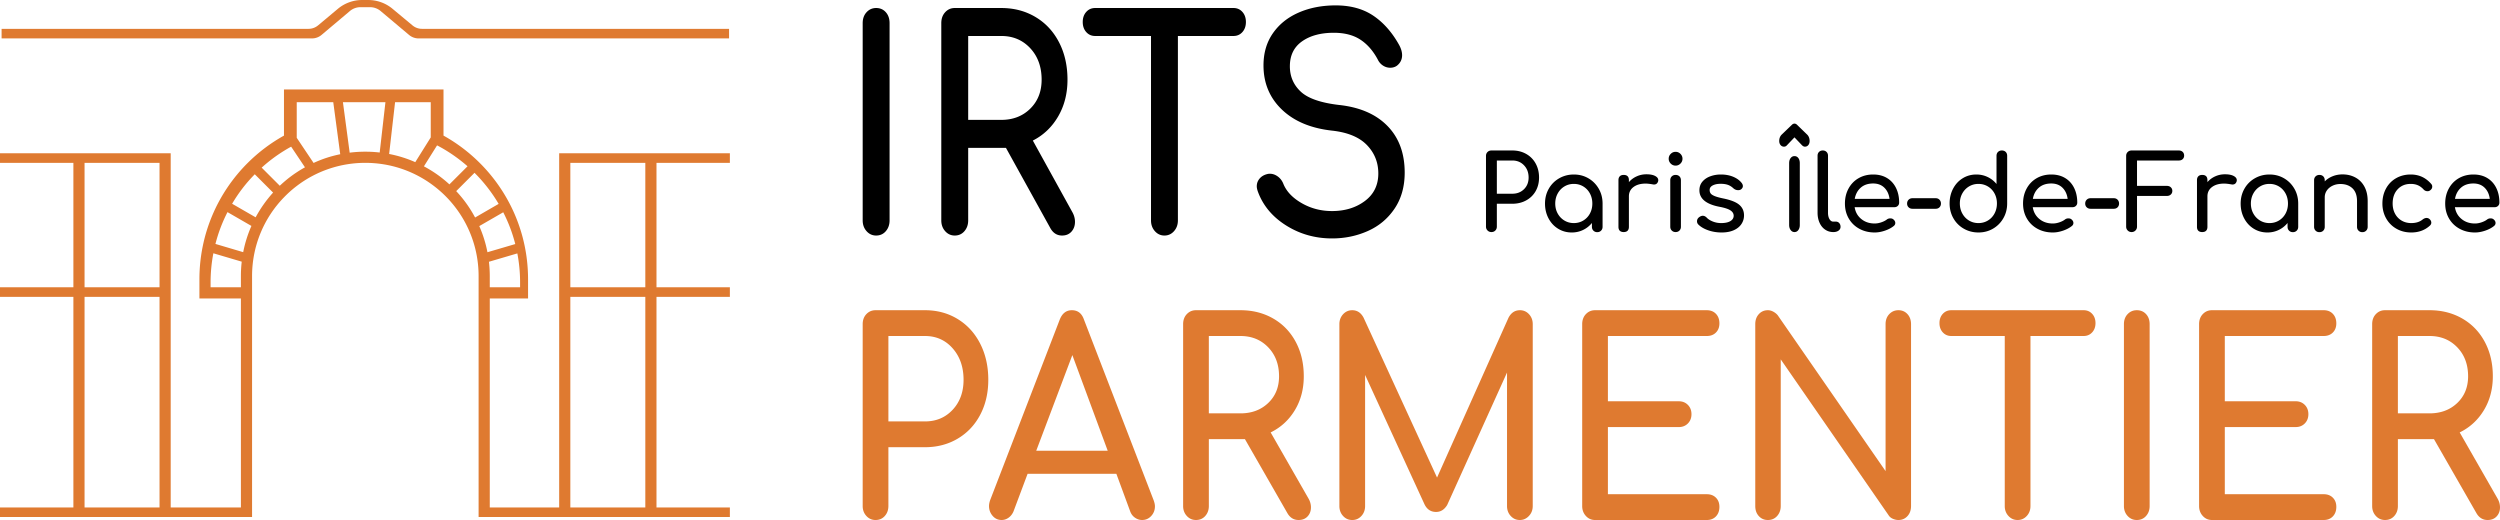 <svg xmlns="http://www.w3.org/2000/svg" width="1393.418" height="289.828"><path d="M179.212 19.47l15.806-13.318a9.138 9.138 0 0 1 5.889-2.15h5.351c2.15 0 4.23.76 5.88 2.14l15.858 13.334a8.25 8.25 0 0 0 5.31 1.936h173.052v-5.34H235.192a8.251 8.251 0 0 1-5.277-1.909l-11.13-9.262A21.173 21.173 0 0 0 205.263.004L201.907 0a21.173 21.173 0 0 0-13.605 4.93l-11.026 9.22a8.251 8.251 0 0 1-5.293 1.922H.888v5.34h173.008a8.251 8.251 0 0 0 5.316-1.942zm1011.762 153.432c-2.022 0-3.72.724-5.099 2.17-1.378 1.45-2.067 3.32-2.067 5.614v101.356c0 2.197.689 4.042 2.067 5.54 1.378 1.497 3.077 2.246 5.1 2.246 2.111 0 3.834-.75 5.167-2.246 1.331-1.498 1.998-3.343 1.998-5.54V180.686c0-2.294-.667-4.165-1.998-5.613-1.333-1.447-3.056-2.171-5.168-2.171zm104.185 14.372c2.112 0 3.811-.648 5.099-1.946 1.285-1.296 1.929-2.994 1.929-5.09 0-2.195-.644-3.968-1.93-5.316-1.287-1.347-2.986-2.02-5.098-2.02h-62.292c-2.023 0-3.721.724-5.1 2.17-1.377 1.45-2.067 3.32-2.067 5.614v101.356c0 2.197.69 4.042 2.068 5.54 1.378 1.497 3.076 2.246 5.099 2.246h62.292c2.112 0 3.811-.674 5.099-2.021 1.285-1.348 1.929-3.12 1.929-5.315 0-2.096-.644-3.792-1.93-5.09-1.287-1.297-2.986-1.947-5.098-1.947h-55.126v-37.428h39.552c2.02 0 3.698-.674 5.03-2.021 1.331-1.348 1.999-3.069 1.999-5.166 0-2.095-.668-3.817-1.998-5.165-1.333-1.347-3.01-2.02-5.03-2.02h-39.553v-36.381h55.126zm-133.815-14.372h-73.73c-1.929 0-3.513.673-4.754 2.02-1.24 1.348-1.86 3.07-1.86 5.166s.62 3.818 1.86 5.165c1.24 1.347 2.825 2.02 4.754 2.02h29.768v94.77c0 2.196.69 4.041 2.068 5.539 1.378 1.497 3.076 2.246 5.098 2.246 2.02 0 3.72-.75 5.1-2.246 1.377-1.498 2.066-3.343 2.066-5.54v-94.768h29.63c1.93 0 3.515-.674 4.755-2.021 1.24-1.347 1.861-3.07 1.861-5.165s-.62-3.818-1.861-5.166c-1.24-1.347-2.826-2.02-4.755-2.02zM311.663 282.835h-38.68V166.351h21.34v-10.67c0-34.448-19.028-64.45-47.127-80.1V49.866h-88.92v25.715a92.228 92.228 0 0 0-20.308 15.33c-16.575 16.575-26.819 39.48-26.819 64.77v10.67h23.12v116.484H95.143V85.434H0v5.335h40.903v69.357H0v5.335h40.903v117.374H0v5.335h140.493V153.902c0-17.055 6.758-32.563 17.784-43.909a61.543 61.543 0 0 1 7.113-6.33 62.855 62.855 0 0 1 38.236-12.894c13.569 0 26.16 4.286 36.457 11.595a64.109 64.109 0 0 1 7.113 5.85c12.058 11.507 19.563 27.708 19.563 45.688V288.17h140.048v-5.335h-40.903V165.461h40.903v-5.335h-40.903V90.77h40.903v-5.335h-95.144v197.401zm-222.744 0H47.127V165.461H88.92v117.374zm0-122.709H47.127V90.77H88.92v69.357zm45.35-6.224v6.224h-16.895v-2.667c0-5.567.533-11.026 1.547-16.29l15.81 4.677a70.777 70.777 0 0 0-.463 8.056zm1.28-13.356l-15.472-4.588a84.788 84.788 0 0 1 6.722-17.73l13.338 7.7a68.89 68.89 0 0 0-4.588 14.618zm6.936-19.42l-13.107-7.558a83.618 83.618 0 0 1 12.626-16.432l10.208 10.208a70.101 70.101 0 0 0-9.727 13.782zm22.905-25.093a65.555 65.555 0 0 0-7.113 5.388 52.05 52.05 0 0 0-2.33 2.117l-10.101-10.101a85.124 85.124 0 0 1 12.43-9.355 68.88 68.88 0 0 1 4.002-2.33l7.7 11.507a66.931 66.931 0 0 0-4.588 2.774zm9.39-5.21l-9.39-14.015V56.98h20.363l3.877 28.987a66.64 66.64 0 0 0-14.85 4.855zm36.848-5.816a70.045 70.045 0 0 0-8.002-.462c-2.97 0-5.869.177-8.732.55L191.14 56.98h23.689l-3.202 28.027zm5.265.818L220.2 56.98h19.883v19.615l-8.625 13.783a67.035 67.035 0 0 0-14.565-4.553zm30.303 14.103a66.636 66.636 0 0 0-7.113-5.033 72.813 72.813 0 0 0-3.806-2.188l7.327-11.684c1.21.623 2.419 1.28 3.592 1.974a87.497 87.497 0 0 1 13.392 9.675l-10.102 10.101a61.736 61.736 0 0 0-3.29-2.845zm17.606 21.305a68.624 68.624 0 0 0-10.528-14.708l10.208-10.207a86.117 86.117 0 0 1 13.445 17.321l-13.125 7.594zm2.33 4.784l13.356-7.7a84.214 84.214 0 0 1 6.704 17.712l-15.507 4.553a67.653 67.653 0 0 0-4.553-14.565zm21.216 15.223a85.442 85.442 0 0 1 1.53 16.219v2.667h-16.895v-6.224c0-2.703-.16-5.371-.462-8.003l15.827-4.66zm29.54-50.471h41.791v69.357h-41.792V90.77zm0 74.692h41.791v117.374h-41.792V165.461zm1074.153 112.39l-21.086-36.83c5.696-2.793 10.199-6.936 13.506-12.427 3.307-5.487 4.96-11.775 4.96-18.863 0-7.186-1.493-13.572-4.477-19.164-2.987-5.588-7.167-9.93-12.542-13.024-5.374-3.093-11.462-4.641-18.26-4.641h-24.806c-2.023 0-3.721.724-5.1 2.17-1.378 1.45-2.067 3.32-2.067 5.614v101.356c0 2.197.69 4.042 2.068 5.54 1.378 1.497 3.076 2.246 5.099 2.246 2.112 0 3.835-.75 5.167-2.246 1.332-1.498 1.998-3.343 1.998-5.54v-37.278h20.122l23.703 41.32c1.47 2.497 3.536 3.744 6.202 3.744 2.112 0 3.79-.674 5.03-2.021 1.24-1.348 1.86-3.018 1.86-5.016 0-1.696-.46-3.343-1.377-4.94zm-37.9-47.46h-17.64v-43.117h17.64c6.248 0 11.392 2.096 15.436 6.288 4.042 4.192 6.064 9.582 6.064 16.169 0 6.09-2.022 11.056-6.064 14.896-4.044 3.844-9.188 5.765-15.435 5.765zm-296.016-57.49c-2.022 0-3.722.725-5.1 2.172-1.378 1.448-2.067 3.319-2.067 5.613v81.894l-60.086-86.834c-.645-.797-1.47-1.47-2.481-2.02-1.012-.548-2.022-.824-3.032-.824-2.022 0-3.7.724-5.03 2.17-1.333 1.45-1.998 3.32-1.998 5.614v101.356c0 2.298.665 4.17 1.998 5.615 1.33 1.447 3.008 2.17 5.03 2.17 2.112 0 3.835-.748 5.168-2.245 1.33-1.498 1.998-3.343 1.998-5.54V200.3l60.087 86.833c.551.9 1.355 1.573 2.411 2.022 1.056.45 2.09.674 3.102.674 2.019 0 3.697-.724 5.03-2.171 1.33-1.446 1.998-3.317 1.998-5.615V180.686c0-2.294-.668-4.165-1.998-5.613-1.333-1.447-3.011-2.171-5.03-2.171zm-524.305 4.94c-5.375-3.293-11.462-4.94-18.26-4.94h-27.562c-2.022 0-3.721.725-5.1 2.172-1.378 1.448-2.067 3.319-2.067 5.613v101.356c0 2.197.69 4.042 2.067 5.54 1.379 1.497 3.078 2.246 5.1 2.246 2.112 0 3.834-.75 5.167-2.246 1.331-1.498 1.999-3.343 1.999-5.54v-32.787h20.396c6.798 0 12.885-1.595 18.26-4.79 5.375-3.194 9.555-7.636 12.541-13.326 2.985-5.688 4.48-12.175 4.48-19.461 0-7.487-1.495-14.172-4.48-20.062-2.986-5.888-7.166-10.48-12.54-13.774zm-2.825 50.53c-4.044 4.34-9.188 6.512-15.435 6.512h-20.396v-47.61h20.396c6.247 0 11.39 2.298 15.435 6.888 4.042 4.591 6.064 10.431 6.064 17.517 0 6.788-2.022 12.35-6.064 16.692zm177.224 12.65c5.696-2.793 10.198-6.936 13.506-12.427 3.307-5.487 4.961-11.775 4.961-18.863 0-7.186-1.494-13.572-4.479-19.164-2.986-5.588-7.166-9.93-12.54-13.024-5.375-3.093-11.463-4.641-18.261-4.641H666.6c-2.022 0-3.721.724-5.1 2.17-1.378 1.45-2.067 3.32-2.067 5.614v101.356c0 2.197.69 4.042 2.068 5.54 1.378 1.497 3.077 2.246 5.099 2.246 2.112 0 3.835-.75 5.168-2.246 1.33-1.498 1.998-3.343 1.998-5.54v-37.278h20.12l23.705 41.32c1.468 2.497 3.535 3.744 6.201 3.744 2.112 0 3.79-.674 5.03-2.021 1.24-1.348 1.86-3.018 1.86-5.016 0-1.696-.46-3.343-1.377-4.94l-21.086-36.83zm-16.813-10.63h-17.64v-43.117h17.64c6.247 0 11.391 2.096 15.435 6.288 4.042 4.192 6.064 9.582 6.064 16.169 0 6.09-2.022 11.056-6.064 14.896-4.044 3.844-9.188 5.765-15.435 5.765zm-87.234-52.249c-1.195-3.493-3.445-5.24-6.753-5.24-3.124 0-5.374 1.747-6.752 5.24L551.94 278.6c-.46 1.299-.69 2.447-.69 3.443 0 2.097.666 3.919 2 5.465 1.33 1.549 3.008 2.32 5.03 2.32 1.377 0 2.663-.422 3.858-1.272 1.193-.847 2.113-2.021 2.756-3.518l7.856-20.96h49.475l7.717 20.96c.551 1.497 1.447 2.671 2.688 3.518 1.24.85 2.55 1.273 3.927 1.273 2.02 0 3.721-.75 5.1-2.246 1.378-1.498 2.067-3.294 2.067-5.39 0-.898-.23-1.995-.69-3.293l-38.863-100.757zm-26.598 73.06l20.12-53.299 19.708 53.299h-39.828zm269.56-78.3c-2.757 0-4.87 1.399-6.34 4.191l-39.828 89.08-40.93-89.08c-1.47-2.792-3.583-4.191-6.34-4.191-2.022 0-3.72.748-5.099 2.246-1.378 1.497-2.067 3.345-2.067 5.538v101.356c0 2.197.69 4.042 2.067 5.54 1.379 1.497 3.077 2.246 5.1 2.246 2.02 0 3.72-.75 5.098-2.246 1.379-1.498 2.068-3.343 2.068-5.54v-73.06l32.937 71.713c1.379 3.095 3.583 4.64 6.615 4.64 2.57 0 4.638-1.294 6.202-3.891l33.35-73.809v74.407c0 2.197.69 4.042 2.067 5.54 1.379 1.497 3.078 2.246 5.1 2.246 1.929 0 3.605-.75 5.03-2.246 1.424-1.498 2.136-3.343 2.136-5.54V180.686c0-2.193-.689-4.041-2.067-5.538-1.378-1.498-3.08-2.246-5.1-2.246zm104.186 14.372c2.112 0 3.811-.648 5.1-1.946 1.284-1.296 1.928-2.994 1.928-5.09 0-2.195-.644-3.968-1.929-5.316-1.288-1.347-2.987-2.02-5.1-2.02h-62.29c-2.023 0-3.722.724-5.1 2.17-1.378 1.45-2.067 3.32-2.067 5.614v101.356c0 2.197.689 4.042 2.067 5.54 1.378 1.497 3.077 2.246 5.1 2.246h62.29c2.113 0 3.812-.674 5.1-2.021 1.285-1.348 1.93-3.12 1.93-5.315 0-2.096-.645-3.792-1.93-5.09-1.288-1.297-2.987-1.947-5.1-1.947h-55.125v-37.428h39.553c2.02 0 3.697-.674 5.03-2.021 1.33-1.348 1.998-3.069 1.998-5.166 0-2.095-.668-3.817-1.998-5.165-1.333-1.347-3.01-2.02-5.03-2.02h-39.553v-36.381h55.126z" fill="#df7a30"></path><path d="M1078.903 110.478h-12.986c-.853 0-1.562.283-2.125.845-.563.563-.844 1.272-.844 2.125 0 .855.281 1.553.844 2.096.563.544 1.272.816 2.125.816h12.986c.852 0 1.552-.272 2.096-.816.543-.543.815-1.241.815-2.096 0-.853-.272-1.562-.815-2.125-.544-.562-1.244-.845-2.096-.845zm99.275 0h-12.985c-.854 0-1.563.283-2.125.845-.564.563-.845 1.272-.845 2.125 0 .855.281 1.553.845 2.096.562.544 1.271.816 2.125.816h12.985c.853 0 1.552-.272 2.096-.816.543-.543.815-1.241.815-2.096 0-.853-.272-1.562-.815-2.125-.544-.562-1.243-.845-2.096-.845zm-208.768 3.669c-1.767-1.514-4.766-2.697-8.996-3.552-2.06-.427-3.63-.863-4.717-1.31-1.087-.446-1.825-.932-2.213-1.455-.388-.525-.582-1.174-.582-1.951 0-1.087.572-1.93 1.718-2.533 1.144-.601 2.61-.903 4.396-.903 1.552 0 2.872.185 3.959.554 1.087.369 2.115 1 3.086 1.892.815.738 1.728 1.106 2.737 1.106.66 0 1.202-.154 1.63-.466.66-.543.99-1.144.99-1.804 0-.621-.253-1.243-.756-1.864-1.165-1.436-2.748-2.562-4.747-3.377-1.999-.815-4.26-1.223-6.783-1.223-2.057 0-3.998.33-5.822.99-1.825.66-3.3 1.65-4.426 2.97-1.126 1.32-1.688 2.93-1.688 4.833 0 4.697 3.726 7.764 11.18 9.2 2.871.543 4.91 1.213 6.113 2.008 1.203.796 1.805 1.796 1.805 2.999 0 1.242-.611 2.233-1.834 2.97-1.222.737-2.94 1.106-5.153 1.106-1.67 0-3.241-.3-4.717-.903-1.475-.601-2.582-1.31-3.318-2.125-.7-.699-1.437-1.048-2.213-1.048-.621 0-1.3.272-2.038.815-.776.582-1.164 1.339-1.164 2.27 0 .7.252 1.302.757 1.806 1.319 1.32 3.144 2.387 5.473 3.202 2.328.815 4.813 1.223 7.452 1.223s4.9-.416 6.785-1.252c1.882-.834 3.308-1.98 4.279-3.435.97-1.456 1.456-3.076 1.456-4.862 0-2.406-.884-4.367-2.65-5.881zm-35.49-29.521c-1.048 0-1.95.378-2.707 1.135-.757.758-1.135 1.66-1.135 2.708 0 1.048.378 1.95 1.135 2.708.757.757 1.66 1.135 2.707 1.135 1.05 0 1.952-.378 2.708-1.135.757-.758 1.135-1.66 1.135-2.708 0-1.048-.378-1.95-1.135-2.708-.756-.757-1.659-1.135-2.708-1.135zM687.512 4.467h-77.11c-2.018 0-3.676.731-4.973 2.192-1.297 1.462-1.946 3.33-1.946 5.602 0 2.274.649 4.14 1.946 5.602 1.297 1.462 2.955 2.192 4.972 2.192h31.133v102.78c0 2.382.72 4.384 2.162 6.007s3.218 2.436 5.333 2.436c2.112 0 3.891-.812 5.333-2.436s2.161-3.625 2.161-6.007V20.055h30.989c2.018 0 3.675-.73 4.972-2.192 1.298-1.461 1.946-3.328 1.946-5.602 0-2.273-.648-4.14-1.946-5.602-1.297-1.46-2.954-2.192-4.972-2.192zM933.92 97.494c-.854 0-1.562.272-2.125.816-.563.543-.844 1.261-.844 2.154v25.91c0 .855.28 1.563.844 2.126.563.563 1.27.844 2.125.844.893 0 1.61-.281 2.155-.844.544-.563.815-1.271.815-2.126v-25.91c0-.893-.271-1.61-.815-2.154-.544-.544-1.262-.816-2.155-.816zm-11.412.583c-1.164-.621-2.775-.932-4.833-.932-1.941 0-3.765.388-5.472 1.165-1.71.776-3.145 1.843-4.309 3.202v-1.107c0-1.94-.97-2.91-2.912-2.91-.932 0-1.65.252-2.154.756-.505.505-.757 1.223-.757 2.154v26.028c0 .97.252 1.698.757 2.183.503.486 1.222.728 2.154.728.97 0 1.698-.252 2.183-.757.486-.504.729-1.222.729-2.154v-17.002c0-2.174.853-3.902 2.562-5.183 1.708-1.28 3.96-1.92 6.754-1.92.97 0 2.232.135 3.785.406.387.079.678.117.873.117 1.203 0 1.98-.62 2.329-1.863.039-.117.058-.31.058-.583 0-.931-.582-1.707-1.747-2.328zm-175.903-39.54c-10.378-1.19-17.584-3.68-21.62-7.47-4.035-3.788-6.053-8.496-6.053-14.125 0-6.062 2.256-10.69 6.774-13.883 4.516-3.191 10.425-4.79 17.728-4.79 5.957 0 10.882 1.273 14.773 3.816 3.892 2.544 7.135 6.25 9.73 11.122.67 1.408 1.632 2.517 2.882 3.329 1.248.811 2.595 1.217 4.036 1.217s2.688-.378 3.747-1.137c1.922-1.514 2.883-3.462 2.883-5.845 0-1.839-.576-3.787-1.729-5.845-3.942-7.035-8.745-12.446-14.414-16.237-5.67-3.788-12.636-5.683-20.899-5.683-7.591 0-14.438 1.327-20.539 3.978-6.103 2.654-10.907 6.495-14.413 11.529-3.509 5.033-5.26 11.015-5.26 17.941 0 9.851 3.41 18.051 10.233 24.6 6.821 6.55 16.19 10.472 28.105 11.771 8.648.974 15.085 3.653 19.314 8.037 4.227 4.384 6.342 9.662 6.342 15.831 0 6.495-2.5 11.61-7.495 15.344-4.997 3.735-11.098 5.602-18.305 5.602-6.15 0-11.771-1.461-16.863-4.384-5.094-2.922-8.504-6.495-10.233-10.716-.674-1.73-1.707-3.11-3.1-4.14-1.393-1.028-2.86-1.543-4.395-1.543-.673 0-1.153.055-1.441.162-1.827.434-3.269 1.274-4.325 2.517-1.058 1.246-1.585 2.68-1.585 4.302 0 .868.239 1.95.72 3.248 2.883 7.687 8.144 13.91 15.783 18.673 7.639 4.764 16.118 7.144 25.44 7.144 7.11 0 13.764-1.38 19.962-4.14 6.197-2.76 11.17-6.927 14.917-12.503 3.748-5.574 5.621-12.259 5.621-20.053 0-10.716-3.17-19.347-9.512-25.898-6.342-6.548-15.278-10.473-26.81-11.771zM488.326 4.467c-2.115 0-3.891.787-5.333 2.355-1.441 1.57-2.162 3.6-2.162 6.089v109.924c0 2.382.72 4.384 2.162 6.007s3.218 2.436 5.333 2.436c2.21 0 4.01-.812 5.405-2.436 1.391-1.623 2.09-3.625 2.09-6.007V12.911c0-2.49-.699-4.518-2.09-6.089-1.394-1.568-3.196-2.355-5.405-2.355zm87.341 73.879c5.957-3.03 10.666-7.523 14.125-13.477 3.46-5.952 5.19-12.771 5.19-20.459 0-7.794-1.564-14.72-4.685-20.783-3.124-6.061-7.495-10.77-13.116-14.126-5.621-3.354-11.988-5.034-19.098-5.034H532.14c-2.115 0-3.892.787-5.333 2.355-1.441 1.57-2.162 3.6-2.162 6.089v109.924c0 2.382.72 4.384 2.162 6.007s3.218 2.436 5.333 2.436c2.21 0 4.01-.812 5.405-2.436 1.391-1.623 2.09-3.625 2.09-6.007v-40.43h21.043l24.79 44.814c1.536 2.707 3.698 4.059 6.487 4.059 2.209 0 3.963-.73 5.26-2.192 1.298-1.462 1.946-3.273 1.946-5.44 0-1.838-.482-3.625-1.441-5.357l-22.053-39.943zm-17.584-11.529h-18.448V20.055h18.448c6.534 0 11.914 2.273 16.143 6.82 4.228 4.546 6.342 10.391 6.342 17.535 0 6.604-2.114 11.99-6.342 16.156-4.229 4.168-9.61 6.251-16.143 6.251zM850.628 85.79c-2.27-1.28-4.842-1.92-7.714-1.92h-11.646c-.854 0-1.572.28-2.154.843-.582.563-.874 1.291-.874 2.184v39.42c0 .854.292 1.572.874 2.154.582.582 1.3.873 2.154.873.893 0 1.62-.29 2.184-.873.562-.582.843-1.3.843-2.155v-12.751h8.619c2.872 0 5.444-.62 7.714-1.863 2.27-1.243 4.037-2.97 5.3-5.183 1.26-2.212 1.892-4.735 1.892-7.57 0-2.91-.632-5.51-1.893-7.802a13.533 13.533 0 0 0-5.299-5.357zm-1.193 19.652c-1.709 1.689-3.883 2.533-6.521 2.533h-8.619V89.46h8.619c2.638 0 4.812.893 6.521 2.678 1.707 1.786 2.562 4.057 2.562 6.813 0 2.64-.855 4.803-2.562 6.492zm35.896-6.055c-2.426-1.417-5.134-2.126-8.123-2.126-2.989 0-5.715.71-8.18 2.126a15.316 15.316 0 0 0-5.794 5.822c-1.398 2.466-2.096 5.211-2.096 8.24s.65 5.774 1.95 8.238c1.3 2.466 3.086 4.396 5.358 5.794 2.27 1.397 4.803 2.096 7.598 2.096 2.25 0 4.347-.466 6.288-1.397a14.273 14.273 0 0 0 4.95-3.902v2.155c0 .854.28 1.563.844 2.125.562.564 1.27.844 2.125.844.854 0 1.562-.28 2.125-.844.563-.562.845-1.27.845-2.125v-12.985c0-3.028-.709-5.773-2.126-8.24-1.417-2.463-3.339-4.404-5.764-5.821zm.844 19.622c-.893 1.65-2.125 2.95-3.697 3.901-1.572.952-3.33 1.427-5.27 1.427-1.941 0-3.697-.475-5.27-1.427-1.571-.95-2.814-2.25-3.726-3.901-.912-1.65-1.368-3.503-1.368-5.56 0-2.058.456-3.921 1.368-5.59.912-1.67 2.155-2.98 3.727-3.93 1.572-.952 3.328-1.428 5.27-1.428 1.94 0 3.697.476 5.269 1.427 1.572.952 2.804 2.262 3.697 3.93.893 1.67 1.34 3.533 1.34 5.59 0 2.058-.447 3.911-1.34 5.56zm114.006-31.998c-.854 0-1.562.362-2.125 1.084-.563.723-.845 1.677-.845 2.863v34.439c0 1.136.282 2.077.845 2.825.563.748 1.27 1.122 2.125 1.122.893 0 1.61-.374 2.154-1.122.544-.748.816-1.69.816-2.825V90.958c0-1.186-.272-2.14-.816-2.863-.544-.722-1.261-1.084-2.154-1.084zm244.781 11.066c-1.164-.621-2.775-.932-4.833-.932-1.941 0-3.765.388-5.472 1.165-1.71.776-3.145 1.843-4.309 3.202v-1.107c0-1.94-.97-2.91-2.912-2.91-.932 0-1.65.252-2.154.756-.505.505-.757 1.223-.757 2.154v26.028c0 .97.252 1.698.757 2.183.504.486 1.222.728 2.154.728.97 0 1.698-.252 2.184-.757.485-.504.728-1.222.728-2.154v-17.002c0-2.174.853-3.902 2.562-5.183 1.708-1.28 3.96-1.92 6.755-1.92.97 0 2.231.135 3.784.406.387.079.678.117.873.117 1.203 0 1.98-.62 2.329-1.863.039-.117.058-.31.058-.583 0-.931-.582-1.707-1.747-2.328zm67.893.873c-2.135-1.165-4.541-1.747-7.22-1.747-1.941 0-3.765.34-5.473 1.02-1.708.678-3.183 1.64-4.425 2.881v-.64c0-.893-.273-1.61-.816-2.154-.544-.544-1.261-.816-2.154-.816-.854 0-1.563.272-2.125.816-.563.543-.845 1.261-.845 2.154v25.97c0 .853.282 1.562.845 2.124.562.564 1.27.844 2.125.844.893 0 1.61-.28 2.154-.844.543-.562.816-1.27.816-2.125v-16.42c0-1.397.378-2.659 1.136-3.785.756-1.126 1.804-2.018 3.143-2.678 1.34-.66 2.824-.99 4.455-.99 2.794 0 5.036.806 6.725 2.416 1.688 1.611 2.533 3.989 2.533 7.133v14.324c0 .854.281 1.563.844 2.125.562.564 1.271.844 2.126.844.852 0 1.561-.28 2.125-.844.562-.562.843-1.27.843-2.125V112.11c0-3.144-.601-5.832-1.804-8.065-1.203-2.231-2.873-3.93-5.008-5.094zm-39.797.437c-2.427-1.417-5.135-2.126-8.123-2.126-2.99 0-5.716.71-8.18 2.126a15.316 15.316 0 0 0-5.795 5.822c-1.397 2.466-2.095 5.211-2.095 8.24s.65 5.774 1.95 8.238c1.3 2.466 3.086 4.396 5.357 5.794 2.27 1.397 4.804 2.096 7.599 2.096 2.25 0 4.347-.466 6.288-1.397a14.273 14.273 0 0 0 4.95-3.902v2.155c0 .854.28 1.563.844 2.125.562.564 1.27.844 2.125.844.854 0 1.562-.28 2.125-.844.563-.562.845-1.27.845-2.125v-12.985c0-3.028-.71-5.773-2.126-8.24-1.417-2.463-3.34-4.404-5.764-5.821zm.844 19.622c-.894 1.65-2.125 2.95-3.697 3.901-1.573.952-3.33 1.427-5.27 1.427-1.941 0-3.697-.475-5.27-1.427-1.572-.95-2.814-2.25-3.726-3.901-.912-1.65-1.368-3.503-1.368-5.56 0-2.058.456-3.921 1.368-5.59.912-1.67 2.154-2.98 3.727-3.93 1.572-.952 3.328-1.428 5.27-1.428 1.94 0 3.696.476 5.269 1.427 1.572.952 2.803 2.262 3.697 3.93.892 1.67 1.34 3.533 1.34 5.59 0 2.058-.448 3.911-1.34 5.56zm118.432-4.25c.504-.486.757-1.097.757-1.835 0-3.066-.583-5.783-1.747-8.152-1.165-2.367-2.834-4.211-5.008-5.531-2.173-1.32-4.754-1.98-7.744-1.98-3.027 0-5.735.69-8.122 2.067-2.387 1.378-4.25 3.3-5.59 5.765-1.34 2.465-2.008 5.25-2.008 8.355 0 3.106.708 5.881 2.125 8.327 1.417 2.445 3.386 4.358 5.91 5.735 2.522 1.379 5.376 2.067 8.56 2.067 1.783 0 3.658-.33 5.617-.99 1.96-.66 3.601-1.514 4.921-2.562.62-.465.932-1.048.932-1.747 0-.737-.35-1.397-1.049-1.98-.427-.387-1.01-.582-1.746-.582-.738 0-1.379.214-1.922.64-.815.622-1.854 1.146-3.115 1.573-1.262.428-2.475.64-3.639.64-2.95 0-5.444-.834-7.482-2.503-2.038-1.669-3.27-3.862-3.697-6.58h22.126c.776 0 1.417-.242 1.921-.728zm-23.99-3.93c.466-2.601 1.582-4.678 3.349-6.231 1.765-1.552 4.065-2.33 6.9-2.33 2.562 0 4.638.778 6.23 2.33 1.59 1.553 2.562 3.63 2.91 6.23h-19.389zm-24.687-8.328c1.474 0 2.785.244 3.93.728 1.145.486 2.203 1.252 3.173 2.3.62.699 1.378 1.049 2.27 1.049.506 0 .952-.136 1.34-.408.854-.582 1.28-1.3 1.28-2.154a2.18 2.18 0 0 0-.581-1.515c-3.027-3.493-6.832-5.24-11.412-5.24-3.029 0-5.745.69-8.153 2.067-2.407 1.378-4.279 3.3-5.618 5.765-1.34 2.465-2.009 5.25-2.009 8.355 0 3.028.689 5.775 2.067 8.24a14.955 14.955 0 0 0 5.735 5.793c2.446 1.397 5.201 2.096 8.269 2.096 4.192 0 7.685-1.3 10.48-3.901.466-.466.7-.99.7-1.572 0-.776-.37-1.475-1.107-2.096-.466-.35-.97-.525-1.514-.525-.699 0-1.418.273-2.154.816-1.63 1.36-3.766 2.038-6.405 2.038-2.019 0-3.814-.466-5.386-1.398s-2.795-2.221-3.669-3.872c-.873-1.65-1.31-3.523-1.31-5.619 0-3.299.932-5.948 2.795-7.948 1.864-1.999 4.29-2.999 7.279-2.999zM1214.394 83.87h-26.318c-.855 0-1.573.282-2.156.844-.582.563-.873 1.291-.873 2.184v39.42c0 .854.291 1.572.873 2.154.583.582 1.301.873 2.156.873.852 0 1.571-.29 2.154-.873.582-.582.873-1.3.873-2.155v-17.118h16.711c.853 0 1.562-.262 2.125-.786s.845-1.194.845-2.01c0-.814-.283-1.484-.845-2.008s-1.272-.786-2.125-.786h-16.711v-14.15h23.291c.893 0 1.61-.251 2.154-.756.543-.504.816-1.164.816-1.98 0-.853-.273-1.543-.816-2.067-.544-.524-1.261-.786-2.154-.786zm-63.35 15.372c-2.173-1.32-4.754-1.98-7.744-1.98-3.027 0-5.735.69-8.122 2.067-2.387 1.378-4.25 3.3-5.59 5.765-1.34 2.465-2.008 5.25-2.008 8.355 0 3.106.708 5.881 2.125 8.327 1.417 2.445 3.386 4.358 5.91 5.735 2.522 1.379 5.376 2.067 8.56 2.067 1.783 0 3.658-.33 5.617-.99 1.96-.66 3.601-1.514 4.921-2.562.62-.465.932-1.048.932-1.747 0-.737-.35-1.397-1.049-1.98-.427-.387-1.01-.582-1.746-.582-.738 0-1.379.214-1.922.64-.815.622-1.854 1.146-3.115 1.573-1.262.428-2.475.64-3.639.64-2.95 0-5.444-.834-7.482-2.503-2.038-1.669-3.27-3.862-3.697-6.58h22.126c.776 0 1.417-.242 1.921-.728.504-.485.757-1.096.757-1.834 0-3.066-.583-5.783-1.747-8.152-1.165-2.367-2.834-4.211-5.008-5.531zm-17.992 11.587c.466-2.6 1.582-4.677 3.349-6.23 1.766-1.552 4.065-2.33 6.9-2.33 2.562 0 4.638.778 6.23 2.33 1.59 1.553 2.562 3.63 2.91 6.23h-19.389zM1001.58 69.521c-.428-.413-.894-.62-1.398-.62-.505 0-.97.207-1.397.62l-5.881 5.65c-.816.928-1.223 2.064-1.223 3.405 0 .928.252 1.69.757 2.283a2.41 2.41 0 0 0 1.922.89c.659 0 1.222-.283 1.688-.852l4.134-4.334 4.135 4.334c.543.569 1.105.852 1.688.852.776 0 1.407-.296 1.892-.89.485-.593.728-1.355.728-2.283 0-1.341-.408-2.477-1.222-3.406l-5.823-5.649zm21.66 54h-1.456c-.854 0-1.553-.465-2.096-1.397-.544-.932-.815-2.115-.815-3.552V86.78c0-.853-.272-1.552-.816-2.096-.544-.543-1.242-.815-2.096-.815-.854 0-1.552.272-2.096.815-.544.544-.815 1.243-.815 2.096v31.792c0 2.058.368 3.911 1.107 5.56.736 1.651 1.775 2.932 3.114 3.844 1.34.913 2.844 1.368 4.513 1.368h.117c1.164 0 2.115-.27 2.852-.815.738-.543 1.107-1.242 1.107-2.096 0-.853-.243-1.552-.728-2.096-.486-.544-1.116-.816-1.892-.816zm28.53-24.28c-2.174-1.32-4.755-1.98-7.744-1.98-3.027 0-5.735.69-8.122 2.067-2.388 1.378-4.251 3.3-5.59 5.765-1.34 2.465-2.009 5.25-2.009 8.355 0 3.106.708 5.881 2.125 8.327 1.417 2.445 3.387 4.358 5.91 5.735 2.523 1.379 5.376 2.067 8.56 2.067 1.784 0 3.658-.33 5.618-.99 1.96-.66 3.6-1.514 4.921-2.562.62-.465.932-1.048.932-1.747 0-.737-.35-1.397-1.05-1.98-.426-.387-1.009-.582-1.745-.582-.739 0-1.38.214-1.922.64-.816.622-1.855 1.146-3.115 1.573-1.262.428-2.475.64-3.64.64-2.95 0-5.443-.834-7.481-2.503-2.039-1.669-3.271-3.862-3.698-6.58h22.126c.777 0 1.417-.242 1.922-.728.504-.485.757-1.096.757-1.834 0-3.066-.583-5.783-1.747-8.152-1.165-2.367-2.834-4.211-5.008-5.531zm-17.992 11.587c.466-2.6 1.582-4.677 3.348-6.23 1.766-1.552 4.066-2.33 6.9-2.33 2.562 0 4.639.778 6.23 2.33 1.591 1.553 2.563 3.63 2.912 6.23h-19.39zm81.983-26.959c-.854 0-1.563.272-2.125.815-.563.544-.844 1.262-.844 2.155v15.721a14.278 14.278 0 0 0-4.95-3.901c-1.941-.932-4.038-1.398-6.288-1.398-2.795 0-5.328.699-7.598 2.096-2.272 1.398-4.058 3.33-5.358 5.794-1.3 2.466-1.95 5.211-1.95 8.24s.698 5.774 2.096 8.238a15.303 15.303 0 0 0 5.794 5.823c2.464 1.417 5.191 2.125 8.18 2.125s5.697-.708 8.123-2.125c2.425-1.417 4.347-3.357 5.764-5.823 1.417-2.464 2.126-5.211 2.126-8.239V86.84c0-.893-.272-1.61-.815-2.155-.544-.543-1.262-.815-2.155-.815zm-4.076 35.11c-.893 1.67-2.125 2.98-3.697 3.931-1.572.952-3.33 1.427-5.27 1.427-1.941 0-3.697-.475-5.27-1.427-1.572-.95-2.814-2.26-3.726-3.93-.912-1.669-1.368-3.532-1.368-5.59 0-2.057.456-3.91 1.368-5.56.912-1.65 2.154-2.95 3.727-3.902 1.572-.95 3.328-1.427 5.27-1.427 1.94 0 3.697.476 5.269 1.427 1.572.952 2.804 2.252 3.697 3.902.893 1.65 1.34 3.503 1.34 5.56 0 2.058-.447 3.921-1.34 5.59z"></path></svg>